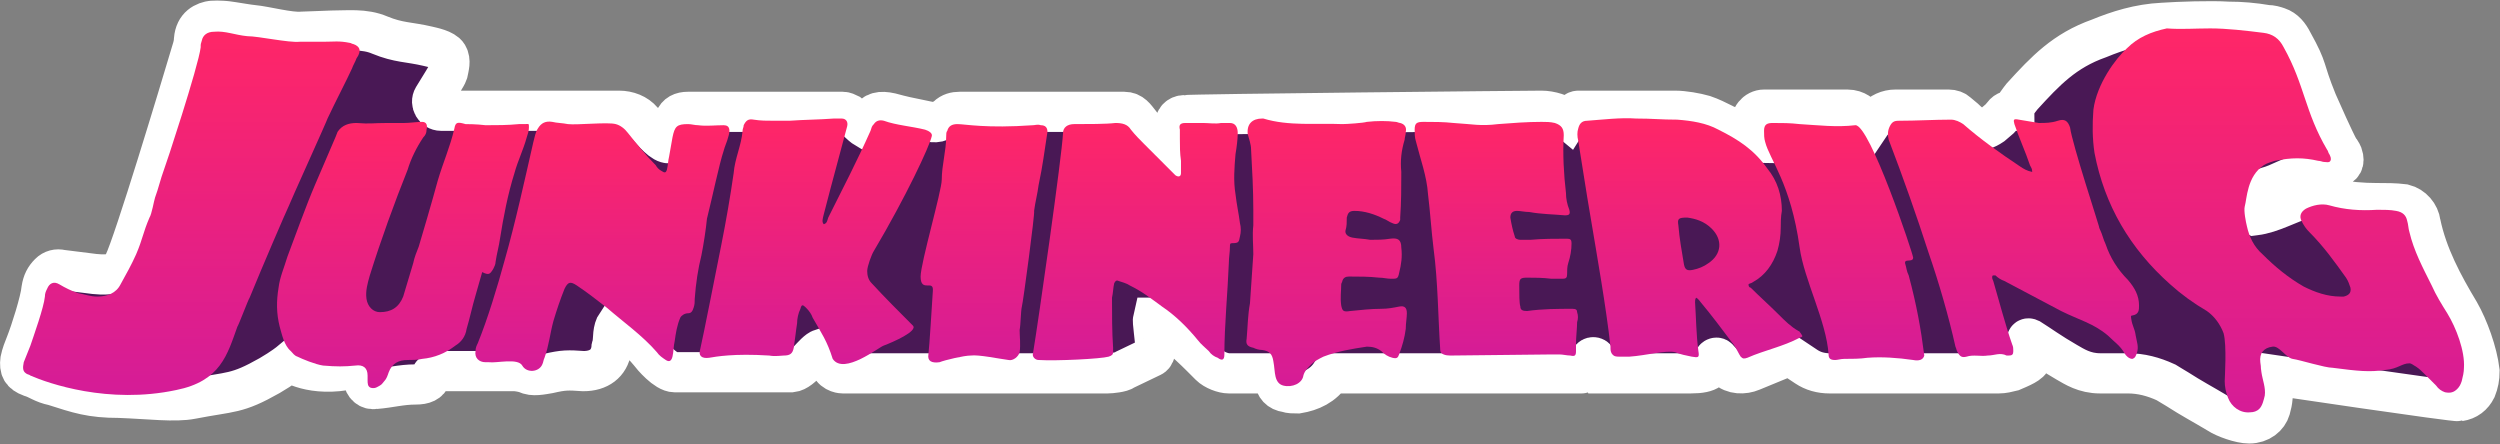 <svg width="2736" height="486" viewBox="0 0 2736 486" fill="none" xmlns="http://www.w3.org/2000/svg">
<rect x="0" y="0" width="2736" height="486" fill="#808080" stroke="none"/>
<mask id="path-1-outside-1_44_55" maskUnits="userSpaceOnUse" x="-0.943" y="0.367" width="2737" height="486" fill="black">
<rect fill="white" x="-0.943" y="0.367" width="2737" height="486"/>
<path d="M2691.67 341.614C2673.41 311.17 2656.36 279.508 2649.05 244.193C2647.83 234.451 2640.53 225.927 2630.79 223.491C2621.04 222.274 2611.3 222.274 2600.34 222.274C2586.95 222.274 2567.46 221.056 2555.28 217.403C2550.41 216.185 2546.76 213.749 2541.89 213.749C2534.58 213.749 2528.49 214.967 2522.4 217.403C2504.14 222.274 2487.09 233.233 2467.61 235.669C2467.61 235.669 2465.17 234.451 2463.95 234.451C2463.95 230.798 2473.69 206.443 2479.78 205.225C2498.05 200.354 2504.14 193.047 2522.4 190.612C2532.15 189.394 2545.54 185.741 2556.5 183.305C2563.81 182.088 2566.24 177.217 2563.81 169.91C2562.59 167.474 2562.59 166.257 2560.16 163.821C2554.07 152.861 2540.67 122.417 2535.8 111.458C2519.97 72.489 2527.28 78.578 2509.01 45.699C2505.36 38.392 2500.49 32.303 2493.18 29.868C2489.53 28.65 2485.87 27.432 2481 27.432C2466.39 24.997 2452.99 23.779 2438.38 23.779C2418.9 22.561 2384.8 23.779 2366.53 24.997C2340.96 26.215 2317.82 33.521 2297.12 42.045C2259.37 55.441 2238.67 77.36 2213.09 105.369C2209.44 110.24 2204.57 115.111 2204.57 121.2H2200.92C2193.61 121.2 2192.39 126.071 2188.74 129.724L2180.21 137.031C2176.56 139.466 2174.13 140.684 2170.47 141.902C2166.82 143.119 2164.38 143.119 2161.95 140.684C2158.3 137.031 2153.42 133.377 2149.77 129.724L2142.46 123.635C2140.03 121.2 2136.38 119.982 2132.72 119.982H2074.27C2065.75 119.982 2058.44 123.635 2052.35 129.724C2048.7 133.377 2046.26 137.031 2046.26 137.031L2038.95 128.506C2037.74 126.071 2031.65 119.982 2021.91 119.982H1934.23H1930.57C1922.05 119.982 1914.74 128.506 1917.18 137.031C1918.4 145.555 1919.61 154.079 1919.61 156.515C1918.4 156.515 1906.22 147.99 1898.91 143.119C1895.26 140.684 1890.39 137.031 1886.74 135.813C1879.43 132.159 1872.12 128.506 1864.82 126.071C1856.29 123.635 1842.9 121.2 1833.15 121.2C1802.71 121.2 1736.95 121.2 1727.21 121.2C1722.34 121.2 1716.25 130.942 1716.25 130.942C1708.94 124.853 1696.76 121.2 1687.02 121.2C1673.63 121.2 1300.99 124.853 1296.12 126.071C1290.03 126.071 1285.16 130.942 1286.38 137.031C1287.6 149.208 1286.38 157.732 1287.6 171.128C1287.6 172.346 1286.38 177.217 1283.94 174.781C1277.86 169.91 1270.55 160.168 1266.9 156.515C1259.59 149.208 1253.5 143.119 1247.41 134.595C1242.54 128.506 1238.89 122.417 1230.36 122.417H1050.13C1045.26 122.417 1040.39 123.635 1036.74 127.288C1035.52 128.506 1033.09 129.724 1031.87 130.942C1024.56 135.813 1018.47 133.377 1006.3 130.942C994.118 128.506 988.029 127.288 974.634 123.635C963.674 121.2 956.368 122.417 951.497 130.942C950.279 133.377 949.061 138.248 947.843 140.684C941.754 137.031 934.448 128.506 929.577 124.853C927.141 123.635 924.706 122.417 922.27 122.417C918.617 122.417 759.091 122.417 753.002 122.417C745.695 122.417 740.824 124.853 738.389 130.942C737.171 134.595 734.736 145.555 733.518 147.99C732.3 151.644 732.3 157.732 729.864 156.515C721.34 154.079 711.598 140.684 703.074 132.159C696.985 124.853 687.243 121.2 677.501 121.2H482.66C475.353 121.2 470.482 112.675 474.135 106.587C481.442 94.409 488.748 83.449 489.966 79.796C491.184 73.707 493.619 66.4 489.966 60.312C486.313 54.223 472.917 51.787 468.046 50.57C447.345 45.699 436.385 46.916 415.683 38.392C398.634 31.085 380.368 33.521 362.101 33.521C358.448 33.521 335.311 34.739 330.44 34.739C317.044 35.957 290.254 28.65 276.858 27.432C264.681 26.215 243.979 21.343 233.019 22.561C223.277 23.779 213.535 28.65 212.317 43.263C212.317 46.916 211.099 51.787 209.882 55.441C196.486 100.498 146.558 266.113 135.598 288.033C133.163 292.904 130.727 297.775 124.639 298.992C116.114 301.428 105.154 300.21 96.63 298.992C86.888 297.775 77.146 296.557 67.404 295.339C62.533 294.121 57.662 295.339 54.009 298.992C49.138 303.863 46.702 308.734 45.484 316.041C44.267 329.436 33.307 363.534 28.436 375.711C26 381.8 23.565 387.889 22.347 393.978C21.129 403.72 23.565 408.591 33.307 412.244C41.831 414.679 46.702 419.55 58.88 421.986C85.67 430.51 99.066 435.381 130.727 435.381C163.607 436.599 191.615 440.252 209.882 436.599C253.721 428.075 258.592 431.728 295.125 411.026C309.738 402.502 317.044 396.413 317.044 396.413C317.044 396.413 341.4 413.462 385.239 403.72C387.674 402.502 393.763 401.284 394.981 403.72C396.199 404.937 397.416 407.373 397.416 408.591C397.416 411.026 397.416 412.244 397.416 414.679C398.634 421.986 403.505 426.857 410.812 425.639C426.643 424.422 438.82 420.768 454.651 420.768C464.393 420.768 469.264 418.333 471.7 412.244C471.7 408.591 476.571 406.155 480.224 406.155H563.032C566.685 406.155 572.774 407.373 576.427 408.591C582.516 412.244 593.476 409.808 600.782 408.591C616.613 404.937 621.484 404.937 638.533 406.155C655.581 406.155 666.541 397.631 668.977 383.018C668.977 381.8 668.977 379.364 670.194 378.147C671.412 369.622 670.194 361.098 675.065 353.792C687.243 363.534 700.638 373.276 710.38 385.453C714.034 390.324 728.647 407.373 738.389 407.373C744.478 407.373 857.729 407.373 866.253 407.373C878.431 406.155 890.609 384.236 899.133 381.8C900.351 381.8 901.568 381.8 902.786 384.236C904.004 387.889 907.657 395.195 908.875 400.066C912.528 408.591 922.27 408.591 922.27 408.591H1212.1C1215.75 408.591 1227.93 407.373 1230.36 404.937L1260.81 390.324C1263.24 389.107 1264.46 385.453 1264.46 383.018C1264.46 369.622 1260.81 352.574 1262.02 347.703H1263.24C1281.51 359.88 1298.56 374.493 1314.39 390.324C1318.04 393.978 1321.7 397.631 1324.13 400.066C1329 404.937 1338.74 408.591 1344.83 408.591H1393.54L1394.76 415.897C1395.98 423.204 1399.63 428.075 1408.16 429.293C1411.81 430.51 1415.46 430.51 1420.33 430.51C1434.95 428.075 1448.34 421.986 1456.87 408.591C1456.87 408.591 1705.29 408.591 1730.86 408.591C1732.08 408.591 1733.3 407.373 1734.52 407.373L1740.6 392.76C1741.82 390.324 1745.48 390.324 1746.69 392.76C1749.13 400.066 1752.78 408.591 1752.78 408.591H1850.2C1872.12 408.591 1874.56 402.502 1875.78 393.978C1875.78 391.542 1879.43 390.324 1880.65 392.76C1883.08 395.195 1886.74 398.849 1889.17 402.502C1896.48 409.808 1908.65 409.808 1917.18 406.155L1958.58 389.107L1976.85 401.284C1984.16 406.155 1992.68 408.591 2002.42 408.591H2187.52C2192.39 408.591 2197.26 407.373 2202.13 406.155C2210.66 402.502 2222.84 397.631 2222.84 392.76C2222.84 389.107 2219.18 379.364 2217.97 373.276C2217.97 370.84 2219.18 369.622 2221.62 370.84C2231.36 376.929 2244.76 386.671 2261.8 396.413C2270.33 401.284 2281.29 408.591 2298.34 408.591H2328.78C2343.39 408.591 2356.79 412.244 2370.19 418.333C2373.84 420.768 2378.71 423.204 2382.36 425.639C2399.41 436.599 2409.15 441.47 2427.42 452.43C2434.73 457.301 2451.77 463.39 2461.52 463.39C2473.69 463.39 2482.22 456.083 2484.65 447.559C2487.09 439.035 2488.31 430.51 2485.87 423.204C2484.65 415.897 2485.87 421.986 2484.65 414.679C2483.44 411.026 2483.44 409.808 2483.44 409.808C2483.44 409.808 2688.02 440.252 2691.67 439.035C2700.2 437.817 2706.29 432.946 2709.94 425.639C2712.38 419.55 2713.59 413.462 2713.59 406.155C2711.16 385.453 2701.42 358.663 2691.67 341.614Z"/>
</mask>
<path d="M2691.67 341.614C2673.41 311.17 2656.36 279.508 2649.05 244.193C2647.83 234.451 2640.53 225.927 2630.79 223.491C2621.04 222.274 2611.3 222.274 2600.34 222.274C2586.95 222.274 2567.46 221.056 2555.28 217.403C2550.41 216.185 2546.76 213.749 2541.89 213.749C2534.58 213.749 2528.49 214.967 2522.4 217.403C2504.14 222.274 2487.09 233.233 2467.61 235.669C2467.61 235.669 2465.17 234.451 2463.95 234.451C2463.95 230.798 2473.69 206.443 2479.78 205.225C2498.05 200.354 2504.14 193.047 2522.4 190.612C2532.15 189.394 2545.54 185.741 2556.5 183.305C2563.81 182.088 2566.24 177.217 2563.81 169.91C2562.59 167.474 2562.59 166.257 2560.16 163.821C2554.07 152.861 2540.67 122.417 2535.8 111.458C2519.97 72.489 2527.28 78.578 2509.01 45.699C2505.36 38.392 2500.49 32.303 2493.18 29.868C2489.53 28.65 2485.87 27.432 2481 27.432C2466.39 24.997 2452.99 23.779 2438.38 23.779C2418.9 22.561 2384.8 23.779 2366.53 24.997C2340.96 26.215 2317.82 33.521 2297.12 42.045C2259.37 55.441 2238.67 77.36 2213.09 105.369C2209.44 110.24 2204.57 115.111 2204.57 121.2H2200.92C2193.61 121.2 2192.39 126.071 2188.74 129.724L2180.21 137.031C2176.56 139.466 2174.13 140.684 2170.47 141.902C2166.82 143.119 2164.38 143.119 2161.95 140.684C2158.3 137.031 2153.42 133.377 2149.77 129.724L2142.46 123.635C2140.03 121.2 2136.38 119.982 2132.72 119.982H2074.27C2065.75 119.982 2058.44 123.635 2052.35 129.724C2048.7 133.377 2046.26 137.031 2046.26 137.031L2038.95 128.506C2037.74 126.071 2031.65 119.982 2021.91 119.982H1934.23H1930.57C1922.05 119.982 1914.74 128.506 1917.18 137.031C1918.4 145.555 1919.61 154.079 1919.61 156.515C1918.4 156.515 1906.22 147.99 1898.91 143.119C1895.26 140.684 1890.39 137.031 1886.74 135.813C1879.43 132.159 1872.12 128.506 1864.82 126.071C1856.29 123.635 1842.9 121.2 1833.15 121.2C1802.71 121.2 1736.95 121.2 1727.21 121.2C1722.34 121.2 1716.25 130.942 1716.25 130.942C1708.94 124.853 1696.76 121.2 1687.02 121.2C1673.63 121.2 1300.99 124.853 1296.12 126.071C1290.03 126.071 1285.16 130.942 1286.38 137.031C1287.6 149.208 1286.38 157.732 1287.6 171.128C1287.6 172.346 1286.38 177.217 1283.94 174.781C1277.86 169.91 1270.55 160.168 1266.9 156.515C1259.59 149.208 1253.5 143.119 1247.41 134.595C1242.54 128.506 1238.89 122.417 1230.36 122.417H1050.13C1045.26 122.417 1040.39 123.635 1036.74 127.288C1035.52 128.506 1033.09 129.724 1031.87 130.942C1024.56 135.813 1018.47 133.377 1006.3 130.942C994.118 128.506 988.029 127.288 974.634 123.635C963.674 121.2 956.368 122.417 951.497 130.942C950.279 133.377 949.061 138.248 947.843 140.684C941.754 137.031 934.448 128.506 929.577 124.853C927.141 123.635 924.706 122.417 922.27 122.417C918.617 122.417 759.091 122.417 753.002 122.417C745.695 122.417 740.824 124.853 738.389 130.942C737.171 134.595 734.736 145.555 733.518 147.99C732.3 151.644 732.3 157.732 729.864 156.515C721.34 154.079 711.598 140.684 703.074 132.159C696.985 124.853 687.243 121.2 677.501 121.2H482.66C475.353 121.2 470.482 112.675 474.135 106.587C481.442 94.409 488.748 83.449 489.966 79.796C491.184 73.707 493.619 66.4 489.966 60.312C486.313 54.223 472.917 51.787 468.046 50.57C447.345 45.699 436.385 46.916 415.683 38.392C398.634 31.085 380.368 33.521 362.101 33.521C358.448 33.521 335.311 34.739 330.44 34.739C317.044 35.957 290.254 28.65 276.858 27.432C264.681 26.215 243.979 21.343 233.019 22.561C223.277 23.779 213.535 28.65 212.317 43.263C212.317 46.916 211.099 51.787 209.882 55.441C196.486 100.498 146.558 266.113 135.598 288.033C133.163 292.904 130.727 297.775 124.639 298.992C116.114 301.428 105.154 300.21 96.63 298.992C86.888 297.775 77.146 296.557 67.404 295.339C62.533 294.121 57.662 295.339 54.009 298.992C49.138 303.863 46.702 308.734 45.484 316.041C44.267 329.436 33.307 363.534 28.436 375.711C26 381.8 23.565 387.889 22.347 393.978C21.129 403.72 23.565 408.591 33.307 412.244C41.831 414.679 46.702 419.55 58.88 421.986C85.67 430.51 99.066 435.381 130.727 435.381C163.607 436.599 191.615 440.252 209.882 436.599C253.721 428.075 258.592 431.728 295.125 411.026C309.738 402.502 317.044 396.413 317.044 396.413C317.044 396.413 341.4 413.462 385.239 403.72C387.674 402.502 393.763 401.284 394.981 403.72C396.199 404.937 397.416 407.373 397.416 408.591C397.416 411.026 397.416 412.244 397.416 414.679C398.634 421.986 403.505 426.857 410.812 425.639C426.643 424.422 438.82 420.768 454.651 420.768C464.393 420.768 469.264 418.333 471.7 412.244C471.7 408.591 476.571 406.155 480.224 406.155H563.032C566.685 406.155 572.774 407.373 576.427 408.591C582.516 412.244 593.476 409.808 600.782 408.591C616.613 404.937 621.484 404.937 638.533 406.155C655.581 406.155 666.541 397.631 668.977 383.018C668.977 381.8 668.977 379.364 670.194 378.147C671.412 369.622 670.194 361.098 675.065 353.792C687.243 363.534 700.638 373.276 710.38 385.453C714.034 390.324 728.647 407.373 738.389 407.373C744.478 407.373 857.729 407.373 866.253 407.373C878.431 406.155 890.609 384.236 899.133 381.8C900.351 381.8 901.568 381.8 902.786 384.236C904.004 387.889 907.657 395.195 908.875 400.066C912.528 408.591 922.27 408.591 922.27 408.591H1212.1C1215.75 408.591 1227.93 407.373 1230.36 404.937L1260.81 390.324C1263.24 389.107 1264.46 385.453 1264.46 383.018C1264.46 369.622 1260.81 352.574 1262.02 347.703H1263.24C1281.51 359.88 1298.56 374.493 1314.39 390.324C1318.04 393.978 1321.7 397.631 1324.13 400.066C1329 404.937 1338.74 408.591 1344.83 408.591H1393.54L1394.76 415.897C1395.98 423.204 1399.63 428.075 1408.16 429.293C1411.81 430.51 1415.46 430.51 1420.33 430.51C1434.95 428.075 1448.34 421.986 1456.87 408.591C1456.87 408.591 1705.29 408.591 1730.86 408.591C1732.08 408.591 1733.3 407.373 1734.52 407.373L1740.6 392.76C1741.82 390.324 1745.48 390.324 1746.69 392.76C1749.13 400.066 1752.78 408.591 1752.78 408.591H1850.2C1872.12 408.591 1874.56 402.502 1875.78 393.978C1875.78 391.542 1879.43 390.324 1880.65 392.76C1883.08 395.195 1886.74 398.849 1889.17 402.502C1896.48 409.808 1908.65 409.808 1917.18 406.155L1958.58 389.107L1976.85 401.284C1984.16 406.155 1992.68 408.591 2002.42 408.591H2187.52C2192.39 408.591 2197.26 407.373 2202.13 406.155C2210.66 402.502 2222.84 397.631 2222.84 392.76C2222.84 389.107 2219.18 379.364 2217.97 373.276C2217.97 370.84 2219.18 369.622 2221.62 370.84C2231.36 376.929 2244.76 386.671 2261.8 396.413C2270.33 401.284 2281.29 408.591 2298.34 408.591H2328.78C2343.39 408.591 2356.79 412.244 2370.19 418.333C2373.84 420.768 2378.71 423.204 2382.36 425.639C2399.41 436.599 2409.15 441.47 2427.42 452.43C2434.73 457.301 2451.77 463.39 2461.52 463.39C2473.69 463.39 2482.22 456.083 2484.65 447.559C2487.09 439.035 2488.31 430.51 2485.87 423.204C2484.65 415.897 2485.87 421.986 2484.65 414.679C2483.44 411.026 2483.44 409.808 2483.44 409.808C2483.44 409.808 2688.02 440.252 2691.67 439.035C2700.2 437.817 2706.29 432.946 2709.94 425.639C2712.38 419.55 2713.59 413.462 2713.59 406.155C2711.16 385.453 2701.42 358.663 2691.67 341.614Z" fill="#491855"/>
<path d="M2691.67 341.614C2673.41 311.17 2656.36 279.508 2649.05 244.193C2647.83 234.451 2640.53 225.927 2630.79 223.491C2621.04 222.274 2611.3 222.274 2600.34 222.274C2586.95 222.274 2567.46 221.056 2555.28 217.403C2550.41 216.185 2546.76 213.749 2541.89 213.749C2534.58 213.749 2528.49 214.967 2522.4 217.403C2504.14 222.274 2487.09 233.233 2467.61 235.669C2467.61 235.669 2465.17 234.451 2463.95 234.451C2463.95 230.798 2473.69 206.443 2479.78 205.225C2498.05 200.354 2504.14 193.047 2522.4 190.612C2532.15 189.394 2545.54 185.741 2556.5 183.305C2563.81 182.088 2566.24 177.217 2563.81 169.91C2562.59 167.474 2562.59 166.257 2560.16 163.821C2554.07 152.861 2540.67 122.417 2535.8 111.458C2519.97 72.489 2527.28 78.578 2509.01 45.699C2505.36 38.392 2500.49 32.303 2493.18 29.868C2489.53 28.65 2485.87 27.432 2481 27.432C2466.39 24.997 2452.99 23.779 2438.38 23.779C2418.9 22.561 2384.8 23.779 2366.53 24.997C2340.96 26.215 2317.82 33.521 2297.12 42.045C2259.37 55.441 2238.67 77.36 2213.09 105.369C2209.44 110.24 2204.57 115.111 2204.57 121.2H2200.92C2193.61 121.2 2192.39 126.071 2188.74 129.724L2180.21 137.031C2176.56 139.466 2174.13 140.684 2170.47 141.902C2166.82 143.119 2164.38 143.119 2161.95 140.684C2158.3 137.031 2153.42 133.377 2149.77 129.724L2142.46 123.635C2140.03 121.2 2136.38 119.982 2132.72 119.982H2074.27C2065.75 119.982 2058.44 123.635 2052.35 129.724C2048.7 133.377 2046.26 137.031 2046.26 137.031L2038.95 128.506C2037.74 126.071 2031.65 119.982 2021.91 119.982H1934.23H1930.57C1922.05 119.982 1914.74 128.506 1917.18 137.031C1918.4 145.555 1919.61 154.079 1919.61 156.515C1918.4 156.515 1906.22 147.99 1898.91 143.119C1895.26 140.684 1890.39 137.031 1886.74 135.813C1879.43 132.159 1872.12 128.506 1864.82 126.071C1856.29 123.635 1842.9 121.2 1833.15 121.2C1802.71 121.2 1736.95 121.2 1727.21 121.2C1722.34 121.2 1716.25 130.942 1716.25 130.942C1708.94 124.853 1696.76 121.2 1687.02 121.2C1673.63 121.2 1300.99 124.853 1296.12 126.071C1290.03 126.071 1285.16 130.942 1286.38 137.031C1287.6 149.208 1286.38 157.732 1287.6 171.128C1287.6 172.346 1286.38 177.217 1283.94 174.781C1277.86 169.91 1270.55 160.168 1266.9 156.515C1259.59 149.208 1253.5 143.119 1247.41 134.595C1242.54 128.506 1238.89 122.417 1230.36 122.417H1050.13C1045.26 122.417 1040.39 123.635 1036.74 127.288C1035.52 128.506 1033.09 129.724 1031.87 130.942C1024.56 135.813 1018.47 133.377 1006.3 130.942C994.118 128.506 988.029 127.288 974.634 123.635C963.674 121.2 956.368 122.417 951.497 130.942C950.279 133.377 949.061 138.248 947.843 140.684C941.754 137.031 934.448 128.506 929.577 124.853C927.141 123.635 924.706 122.417 922.27 122.417C918.617 122.417 759.091 122.417 753.002 122.417C745.695 122.417 740.824 124.853 738.389 130.942C737.171 134.595 734.736 145.555 733.518 147.99C732.3 151.644 732.3 157.732 729.864 156.515C721.34 154.079 711.598 140.684 703.074 132.159C696.985 124.853 687.243 121.2 677.501 121.2H482.66C475.353 121.2 470.482 112.675 474.135 106.587C481.442 94.409 488.748 83.449 489.966 79.796C491.184 73.707 493.619 66.4 489.966 60.312C486.313 54.223 472.917 51.787 468.046 50.57C447.345 45.699 436.385 46.916 415.683 38.392C398.634 31.085 380.368 33.521 362.101 33.521C358.448 33.521 335.311 34.739 330.44 34.739C317.044 35.957 290.254 28.65 276.858 27.432C264.681 26.215 243.979 21.343 233.019 22.561C223.277 23.779 213.535 28.65 212.317 43.263C212.317 46.916 211.099 51.787 209.882 55.441C196.486 100.498 146.558 266.113 135.598 288.033C133.163 292.904 130.727 297.775 124.639 298.992C116.114 301.428 105.154 300.21 96.63 298.992C86.888 297.775 77.146 296.557 67.404 295.339C62.533 294.121 57.662 295.339 54.009 298.992C49.138 303.863 46.702 308.734 45.484 316.041C44.267 329.436 33.307 363.534 28.436 375.711C26 381.8 23.565 387.889 22.347 393.978C21.129 403.72 23.565 408.591 33.307 412.244C41.831 414.679 46.702 419.55 58.88 421.986C85.67 430.51 99.066 435.381 130.727 435.381C163.607 436.599 191.615 440.252 209.882 436.599C253.721 428.075 258.592 431.728 295.125 411.026C309.738 402.502 317.044 396.413 317.044 396.413C317.044 396.413 341.4 413.462 385.239 403.72C387.674 402.502 393.763 401.284 394.981 403.72C396.199 404.937 397.416 407.373 397.416 408.591C397.416 411.026 397.416 412.244 397.416 414.679C398.634 421.986 403.505 426.857 410.812 425.639C426.643 424.422 438.82 420.768 454.651 420.768C464.393 420.768 469.264 418.333 471.7 412.244C471.7 408.591 476.571 406.155 480.224 406.155H563.032C566.685 406.155 572.774 407.373 576.427 408.591C582.516 412.244 593.476 409.808 600.782 408.591C616.613 404.937 621.484 404.937 638.533 406.155C655.581 406.155 666.541 397.631 668.977 383.018C668.977 381.8 668.977 379.364 670.194 378.147C671.412 369.622 670.194 361.098 675.065 353.792C687.243 363.534 700.638 373.276 710.38 385.453C714.034 390.324 728.647 407.373 738.389 407.373C744.478 407.373 857.729 407.373 866.253 407.373C878.431 406.155 890.609 384.236 899.133 381.8C900.351 381.8 901.568 381.8 902.786 384.236C904.004 387.889 907.657 395.195 908.875 400.066C912.528 408.591 922.27 408.591 922.27 408.591H1212.1C1215.75 408.591 1227.93 407.373 1230.36 404.937L1260.81 390.324C1263.24 389.107 1264.46 385.453 1264.46 383.018C1264.46 369.622 1260.81 352.574 1262.02 347.703H1263.24C1281.51 359.88 1298.56 374.493 1314.39 390.324C1318.04 393.978 1321.7 397.631 1324.13 400.066C1329 404.937 1338.74 408.591 1344.83 408.591H1393.54L1394.76 415.897C1395.98 423.204 1399.63 428.075 1408.16 429.293C1411.81 430.51 1415.46 430.51 1420.33 430.51C1434.95 428.075 1448.34 421.986 1456.87 408.591C1456.87 408.591 1705.29 408.591 1730.86 408.591C1732.08 408.591 1733.3 407.373 1734.52 407.373L1740.6 392.76C1741.82 390.324 1745.48 390.324 1746.69 392.76C1749.13 400.066 1752.78 408.591 1752.78 408.591H1850.2C1872.12 408.591 1874.56 402.502 1875.78 393.978C1875.78 391.542 1879.43 390.324 1880.65 392.76C1883.08 395.195 1886.74 398.849 1889.17 402.502C1896.48 409.808 1908.65 409.808 1917.18 406.155L1958.58 389.107L1976.85 401.284C1984.16 406.155 1992.68 408.591 2002.42 408.591H2187.52C2192.39 408.591 2197.26 407.373 2202.13 406.155C2210.66 402.502 2222.84 397.631 2222.84 392.76C2222.84 389.107 2219.18 379.364 2217.97 373.276C2217.97 370.84 2219.18 369.622 2221.62 370.84C2231.36 376.929 2244.76 386.671 2261.8 396.413C2270.33 401.284 2281.29 408.591 2298.34 408.591H2328.78C2343.39 408.591 2356.79 412.244 2370.19 418.333C2373.84 420.768 2378.71 423.204 2382.36 425.639C2399.41 436.599 2409.15 441.47 2427.42 452.43C2434.73 457.301 2451.77 463.39 2461.52 463.39C2473.69 463.39 2482.22 456.083 2484.65 447.559C2487.09 439.035 2488.31 430.51 2485.87 423.204C2484.65 415.897 2485.87 421.986 2484.65 414.679C2483.44 411.026 2483.44 409.808 2483.44 409.808C2483.44 409.808 2688.02 440.252 2691.67 439.035C2700.2 437.817 2706.29 432.946 2709.94 425.639C2712.38 419.55 2713.59 413.462 2713.59 406.155C2711.16 385.453 2701.42 358.663 2691.67 341.614Z" stroke="white" stroke-width="44" mask="url(#path-1-outside-1_44_55)"/>
<path d="M2418.89 31.086C2437.16 31.086 2457.86 33.521 2477.35 35.957C2487.09 37.175 2494.4 42.045 2499.27 51.788C2522.4 93.191 2522.4 122.418 2546.76 163.821C2547.98 165.039 2547.98 167.475 2549.2 168.692C2550.41 171.128 2551.63 173.563 2550.41 175.999C2549.2 178.434 2545.54 177.217 2543.11 177.217C2541.89 177.217 2539.45 175.999 2537.02 175.999C2521.19 172.346 2507.79 172.346 2489.52 175.999C2485.87 177.217 2481 178.434 2477.35 180.87C2459.08 193.048 2459.08 217.403 2456.65 225.927C2455.43 230.798 2457.86 242.976 2459.08 247.847C2461.52 258.807 2466.39 269.766 2476.13 278.291C2489.52 291.686 2504.14 303.864 2521.19 313.606C2533.36 319.694 2546.76 324.565 2561.37 324.565C2562.59 324.565 2563.81 324.565 2565.03 324.565C2569.9 323.348 2573.55 320.912 2572.33 314.823C2571.11 311.17 2569.9 307.517 2567.46 303.864C2555.28 286.815 2543.11 269.766 2527.28 253.935C2523.62 250.282 2521.19 246.629 2518.75 241.758C2516.32 236.887 2517.53 232.016 2523.62 228.363C2530.93 224.709 2540.67 222.274 2549.2 224.709C2566.24 229.58 2583.29 230.798 2601.56 229.58C2608.87 229.58 2616.17 229.58 2622.26 230.798C2629.57 232.016 2633.22 235.669 2634.44 241.758C2635.66 245.411 2635.66 250.282 2636.87 253.935C2641.74 274.637 2651.49 292.904 2661.23 312.388C2666.1 323.348 2672.19 333.09 2678.28 342.832C2688.02 358.663 2697.76 384.236 2696.54 402.502C2696.54 407.373 2695.33 412.244 2694.11 417.115C2692.89 420.768 2691.67 423.204 2689.24 425.639C2685.58 429.293 2681.93 430.51 2675.84 429.293C2672.19 428.075 2668.54 425.639 2666.1 421.986C2662.45 418.333 2657.58 413.462 2653.92 409.809C2650.27 406.155 2647.83 403.72 2644.18 401.284C2641.74 400.066 2639.31 397.631 2636.87 397.631C2628.35 397.631 2624.7 403.72 2610.08 404.937C2593.03 407.373 2580.86 406.155 2552.85 402.502C2544.32 402.502 2517.53 393.978 2509.01 392.76C2501.7 391.542 2494.4 378.147 2487.09 379.365C2477.35 380.582 2472.48 386.671 2473.69 396.413C2474.91 404.938 2473.69 398.849 2474.91 407.373C2476.13 415.897 2479.78 424.422 2478.57 432.946C2477.35 437.817 2476.13 443.906 2472.48 447.559C2470.04 449.995 2466.39 451.212 2462.73 451.212C2451.77 452.43 2442.03 445.124 2438.38 435.381C2435.94 429.293 2434.73 423.204 2434.73 417.115C2434.73 413.462 2437.16 378.147 2433.51 364.751C2429.85 355.009 2423.77 346.485 2415.24 340.396C2400.63 331.872 2387.23 322.13 2375.06 311.17C2331.22 272.202 2303.21 224.709 2292.25 167.475C2289.81 151.644 2289.81 135.813 2291.03 119.982C2294.68 91.974 2315.39 63.965 2327.56 53.005C2339.74 40.828 2354.35 34.739 2371.4 31.086C2386.02 32.303 2403.06 31.086 2418.89 31.086Z" fill="url(#paint0_linear_44_55)"/>
<path d="M369.408 144.338C374.279 137.032 381.586 134.596 390.11 134.596C405.941 135.814 407.159 134.596 424.207 134.596C427.86 134.596 442.474 134.596 442.474 134.596C448.562 134.596 455.869 133.378 461.958 133.378C466.829 133.378 468.046 137.032 466.829 141.903C466.829 145.556 465.611 147.992 463.175 150.427C455.869 161.387 449.78 173.564 446.127 185.742C431.514 222.275 416.901 262.461 404.723 301.429C402.288 309.953 399.852 318.478 401.07 327.002C402.288 335.526 408.376 341.615 415.683 341.615C427.86 341.615 436.385 336.744 441.256 324.566C444.909 312.389 448.562 300.211 452.216 288.034C453.433 281.945 455.869 275.856 458.304 269.767C459.522 266.114 474.135 216.186 479.006 197.92C485.095 177.218 492.402 161.387 497.273 140.685C498.49 133.378 500.926 133.378 509.45 135.814C510.668 135.814 521.628 135.814 531.37 137.032C543.548 137.032 555.725 137.032 567.903 135.814C569.12 135.814 571.556 135.814 573.991 135.814C578.862 135.814 578.863 134.596 578.863 139.467C578.863 143.12 577.645 146.774 576.427 150.427C572.774 163.822 566.685 176 563.032 189.395C555.725 212.533 550.854 238.106 547.201 261.243C545.983 269.767 543.547 278.292 542.33 286.816C542.33 289.252 541.112 291.687 539.894 294.123C536.241 300.211 535.023 301.429 527.717 297.776C525.281 306.3 522.846 314.824 520.41 323.349C516.757 335.526 514.321 347.704 510.668 359.882C509.45 368.406 504.579 374.495 498.49 378.148C487.531 386.672 475.353 391.543 461.958 392.761C457.087 393.979 450.998 393.979 446.127 393.979C436.385 393.979 429.078 397.632 425.425 407.374C424.207 411.027 422.989 414.681 420.554 417.116C419.336 418.334 418.118 420.769 415.683 421.987C413.247 423.205 410.812 425.64 405.941 424.423C402.287 423.205 402.288 419.552 402.288 415.898C402.288 414.681 402.288 412.245 402.288 411.027C402.288 402.503 397.416 398.85 388.892 400.068C376.715 401.285 368.19 401.285 353.577 400.068C345.053 398.85 330.44 392.761 325.569 390.325C321.915 389.108 320.698 386.672 318.262 384.237C310.956 378.148 308.52 365.97 306.085 357.446C302.431 342.833 302.431 329.438 304.867 314.824C306.085 303.865 310.956 292.905 314.609 280.727C324.351 255.154 334.093 227.146 345.053 201.573C358.448 169.911 369.408 145.556 369.408 144.338Z" fill="url(#paint1_linear_44_55)"/>
<path d="M1948.84 249.065C1948.84 257.589 1947.62 266.114 1945.19 274.638C1940.32 289.251 1931.79 301.429 1918.4 308.735C1917.18 309.953 1914.74 309.953 1913.53 311.171C1913.53 313.606 1914.74 314.824 1915.96 314.824C1925.7 324.566 1936.66 334.308 1946.41 344.05C1953.71 351.357 1959.8 357.446 1968.32 362.317C1969.54 362.317 1969.54 363.534 1970.76 364.752C1973.2 368.405 1973.2 368.405 1969.54 369.623C1951.28 379.365 1931.79 383.018 1912.31 391.543C1908.65 392.761 1907.44 392.761 1905 390.325C1903.78 389.107 1898.91 378.147 1895.26 374.494C1884.3 359.881 1873.34 345.268 1861.16 330.655C1859.94 329.437 1858.73 327.002 1856.29 325.784C1855.07 327.002 1855.07 329.437 1855.07 330.655C1856.29 348.921 1856.29 365.97 1858.73 384.236C1859.94 391.543 1858.73 391.543 1851.42 390.325C1845.33 389.107 1839.24 387.89 1833.15 385.454C1823.41 383.018 1801.49 389.107 1783.23 390.325C1779.57 390.325 1775.92 390.325 1772.27 390.325C1768.61 390.325 1766.18 390.325 1763.74 386.672C1762.52 384.236 1762.52 383.018 1762.52 379.365C1757.65 335.526 1747.91 280.727 1740.6 236.887C1735.73 208.879 1732.08 183.306 1727.21 154.08C1725.99 149.209 1725.99 144.338 1727.21 140.685C1728.43 135.814 1730.86 132.16 1736.95 132.16C1754 130.942 1773.48 128.507 1790.53 129.725C1808.8 129.725 1817.32 130.942 1835.59 130.942C1851.42 132.16 1867.25 134.596 1880.65 141.902C1902.57 152.862 1919.61 163.822 1934.23 184.524C1945.19 197.919 1950.06 213.75 1950.06 230.799C1948.84 236.887 1948.84 245.412 1948.84 249.065ZM1846.55 238.105C1836.81 238.105 1835.59 239.323 1836.81 246.63C1838.02 261.243 1840.46 274.638 1842.9 289.251C1844.11 295.34 1846.55 296.558 1852.64 295.34C1858.73 294.122 1864.82 291.687 1869.69 288.033C1884.3 278.291 1885.52 262.46 1873.34 250.283C1864.82 241.759 1855.07 239.323 1846.55 238.105Z" fill="url(#paint2_linear_44_55)"/>
<path d="M901.568 245.41C905.221 244.192 905.221 241.757 906.439 238.103C922.27 206.442 938.101 175.998 952.714 143.118C953.932 139.465 953.932 138.247 956.367 135.812C958.803 132.158 962.456 130.941 967.327 132.158C980.722 137.029 997.771 138.247 1012.38 141.9C1016.04 143.118 1020.91 145.554 1019.69 149.207C1017.26 160.167 991.682 214.966 956.367 274.636C953.932 278.289 949.061 291.685 949.061 296.556C949.061 301.427 950.278 306.298 953.932 309.951C968.545 325.782 983.158 340.395 997.771 355.008L998.989 356.226C1005.08 362.315 977.069 374.492 967.327 378.146C962.456 379.363 923.488 411.025 911.31 392.759C905.221 373.275 899.133 364.75 889.39 347.702C888.173 344.048 885.737 340.395 882.084 336.742C878.431 333.089 877.213 333.089 875.995 337.96C873.56 342.831 872.342 348.919 872.342 353.79C871.124 361.097 869.906 373.275 868.689 380.581C867.471 386.67 865.035 389.105 857.729 389.105C855.293 389.105 847.987 390.323 841.898 389.105C802.93 386.67 783.445 390.323 776.139 391.541C767.615 392.759 763.961 389.105 766.397 381.799C768.832 372.057 785.881 285.596 789.534 267.33C794.405 242.974 799.276 214.966 802.93 189.393C804.147 173.562 811.454 158.949 812.672 143.118C812.672 140.683 813.889 139.465 813.889 137.029C816.325 132.158 818.76 129.723 824.849 130.941C832.156 132.158 839.462 132.158 847.987 132.158C851.64 132.158 862.6 132.158 863.817 132.158C880.866 130.941 896.697 130.941 912.528 129.723C914.963 129.723 917.399 129.723 921.052 129.723C925.923 129.723 928.359 133.376 927.141 138.247C921.052 161.385 914.963 183.304 908.875 206.442C906.439 216.184 904.004 224.708 901.568 234.45C900.35 239.321 899.133 242.974 901.568 245.41Z" fill="url(#paint3_linear_44_55)"/>
<path d="M1118.33 335.525C1117.11 340.396 1117.11 355.009 1115.89 361.098C1115.89 368.405 1117.11 376.929 1115.89 385.453C1114.68 390.324 1108.59 395.195 1103.72 393.978C1093.97 392.76 1070.84 387.889 1062.31 389.106C1055.01 389.106 1034.3 393.978 1028.22 396.413C1019.69 397.631 1014.82 395.195 1016.04 387.889C1017.26 378.147 1019.69 336.743 1020.91 318.477C1022.13 305.081 1007.51 320.912 1007.51 302.646C1007.51 288.033 1030.65 208.878 1030.65 196.701C1030.65 180.87 1035.52 165.039 1035.52 149.208C1035.52 146.773 1035.52 144.337 1036.74 143.119C1037.96 138.248 1041.61 135.813 1047.7 135.813C1056.22 135.813 1079.36 140.684 1130.51 137.031C1132.94 137.031 1135.38 135.813 1139.03 137.031C1143.9 137.031 1146.34 139.466 1146.34 144.337C1142.68 167.474 1141.47 179.652 1136.6 202.789C1135.38 212.532 1132.94 221.056 1131.72 230.798C1132.94 232.016 1119.55 331.872 1118.33 335.525Z" fill="url(#paint4_linear_44_55)"/>
<path d="M2297.12 247.847C2297.12 249.064 2298.34 251.5 2298.34 251.5C2300.77 256.371 2301.99 262.46 2304.43 267.331C2309.3 281.944 2317.82 295.339 2328.78 306.299C2336.09 314.823 2340.96 323.348 2340.96 334.308C2340.96 339.179 2340.96 344.05 2333.65 345.267C2331.22 345.267 2332.43 347.703 2332.43 348.921C2333.65 357.445 2336.09 358.663 2337.31 367.187C2338.52 374.494 2340.96 379.365 2338.52 386.671C2337.31 389.107 2337.31 391.542 2333.65 392.76C2330 392.76 2326.35 389.107 2325.13 386.671C2320.26 378.147 2314.17 374.494 2306.86 367.187C2291.03 353.792 2275.2 350.138 2255.72 340.396C2235.01 329.437 2214.31 318.477 2193.61 307.517C2189.96 306.299 2186.3 303.864 2183.87 301.428C2183.87 301.428 2182.65 301.428 2181.43 301.428C2180.21 301.428 2180.21 302.646 2180.21 303.864C2180.21 305.081 2181.43 307.517 2181.43 307.517C2187.52 328.219 2194.83 356.227 2202.13 376.929C2203.35 379.365 2203.35 381.8 2203.35 384.236C2203.35 387.889 2202.13 389.107 2198.48 389.107C2197.26 389.107 2197.26 389.107 2196.05 389.107C2188.74 385.453 2182.65 389.107 2175.34 389.107C2168.04 390.324 2159.51 387.889 2152.21 390.324C2147.34 391.542 2144.9 390.324 2142.46 385.453C2141.25 384.236 2141.25 381.8 2140.03 379.365C2132.72 346.485 2121.76 308.735 2110.8 277.073C2097.41 235.669 2082.79 194.265 2066.96 152.862C2065.75 147.991 2065.75 143.119 2068.18 138.248C2070.62 133.377 2073.05 132.16 2077.92 132.16C2097.41 132.16 2116.89 130.942 2135.16 130.942C2140.03 130.942 2144.9 133.377 2148.55 135.813C2168.04 152.862 2188.74 167.475 2210.66 182.088C2214.31 184.523 2217.97 186.959 2224.05 188.177C2224.05 184.523 2222.84 183.306 2221.62 180.87C2216.75 166.257 2209.44 150.426 2204.57 135.813C2203.35 130.942 2203.35 129.724 2209.44 130.942C2216.75 132.16 2224.05 133.377 2231.36 134.595C2238.67 134.595 2244.76 134.595 2252.06 132.16C2259.37 129.724 2263.02 132.16 2265.46 139.466C2267.89 157.733 2297.12 246.629 2297.12 247.847Z" fill="url(#paint5_linear_44_55)"/>
<path d="M767.615 279.509C763.962 294.122 761.526 309.953 760.308 327.002C760.308 330.655 760.308 333.09 759.091 336.744C757.873 340.397 756.655 342.832 753.002 342.832C749.348 342.832 745.695 345.268 744.477 347.703C740.824 356.228 739.606 364.752 738.389 373.276C737.171 378.147 737.171 385.454 735.953 390.325C734.735 395.196 732.3 396.414 728.647 393.978C724.993 391.543 721.34 389.107 718.905 385.454C703.074 367.188 682.372 352.574 664.105 336.744C653.146 328.219 642.186 319.695 631.226 312.388C623.919 307.517 621.484 308.735 617.831 316.042C612.96 328.219 609.306 339.179 605.653 351.357C602 364.752 600.782 378.147 595.911 391.543C594.693 393.978 594.693 396.414 593.475 398.849C589.822 407.374 576.427 408.591 571.556 400.067C566.685 391.543 543.547 397.632 535.023 396.414C533.805 396.414 532.587 396.414 531.37 396.414C524.063 396.414 519.192 391.543 520.41 384.236C520.41 380.583 521.628 378.147 522.845 375.712C533.805 348.921 544.765 312.388 552.072 285.598C564.249 242.976 573.991 197.919 583.733 155.298C584.951 150.427 586.169 144.338 588.604 140.684C592.258 134.596 597.129 132.16 604.435 133.378C609.306 134.596 615.395 134.596 621.484 135.813C631.226 137.031 665.323 133.378 673.847 135.813C678.718 137.031 683.589 140.684 687.243 145.556C696.985 157.733 706.727 169.911 717.687 180.871C718.904 183.306 721.34 185.742 723.776 186.959C727.429 189.395 728.647 189.395 729.864 185.742C731.082 180.871 731.082 175.999 732.3 171.128C733.518 163.822 734.735 157.733 735.953 150.427C738.389 138.249 740.824 135.813 753.002 135.813C756.655 135.813 760.308 137.031 763.962 137.031C772.486 138.249 783.446 137.031 791.97 137.031C799.277 137.031 799.277 143.12 796.841 150.427C795.623 155.298 793.188 160.169 791.97 165.04C787.099 179.653 779.792 214.968 773.704 239.323C772.486 251.5 770.05 267.331 767.615 279.509Z" fill="url(#paint6_linear_44_55)"/>
<path d="M1136.59 393.978C1132.94 393.978 1129.29 390.324 1130.51 386.671C1136.59 350.138 1162.17 171.128 1163.38 145.555C1163.38 139.466 1168.26 135.813 1175.56 135.813C1190.18 135.813 1210.88 135.813 1220.62 134.595C1227.93 134.595 1234.01 135.813 1237.67 141.902C1242.54 147.99 1247.41 152.861 1252.28 157.732C1257.15 162.603 1279.07 184.523 1282.72 188.176C1283.94 189.394 1285.16 190.612 1286.38 191.83C1290.03 194.265 1292.47 193.047 1292.47 189.394C1292.47 184.523 1292.47 180.87 1292.47 175.999C1291.25 167.474 1291.25 160.168 1291.25 151.644C1291.25 149.208 1291.25 144.337 1291.25 141.902C1290.03 137.03 1291.25 134.595 1297.34 134.595C1303.43 134.595 1310.73 134.595 1316.82 134.595C1322.91 134.595 1330.22 135.813 1336.31 134.595C1339.96 134.595 1342.4 134.595 1346.05 134.595C1352.14 134.595 1354.57 139.466 1354.57 145.555C1354.57 152.861 1353.35 161.386 1352.14 168.692C1350.92 183.305 1349.7 197.918 1352.14 212.532C1353.35 223.491 1355.79 234.451 1357.01 244.193C1358.23 249.064 1358.23 253.935 1357.01 258.806C1355.79 264.895 1355.79 266.113 1348.48 266.113C1346.05 266.113 1346.05 267.331 1346.05 269.766C1346.05 275.855 1344.83 281.944 1344.83 288.033C1343.61 319.694 1339.96 356.227 1339.96 387.889C1339.96 393.978 1337.52 395.195 1332.65 391.542C1329 390.324 1325.35 387.889 1322.91 384.235C1319.26 380.582 1314.39 376.929 1310.73 372.058C1299.77 358.663 1286.38 345.267 1271.77 335.525C1258.37 325.783 1251.06 319.694 1236.45 312.388C1232.8 309.952 1227.93 308.734 1224.27 307.517C1221.84 306.299 1220.62 307.517 1219.4 309.952C1218.18 314.823 1218.18 320.912 1216.97 325.783C1216.97 342.832 1216.97 363.534 1218.18 380.582C1218.18 381.8 1218.18 384.235 1218.18 385.453C1218.18 387.889 1216.97 389.106 1213.31 390.324C1204.79 392.76 1156.08 395.195 1136.59 393.978Z" fill="url(#paint7_linear_44_55)"/>
<path d="M1371.62 229.579C1371.62 207.659 1370.41 185.74 1369.19 163.82C1369.19 157.731 1366.75 151.643 1365.53 146.772C1364.32 135.812 1370.41 129.723 1381.36 129.723H1382.58C1410.59 138.247 1439.82 134.594 1469.04 135.812C1473.91 135.812 1492.18 134.594 1495.83 133.376C1506.79 132.158 1517.75 132.158 1527.5 133.376C1528.71 133.376 1531.15 134.594 1532.37 134.594C1537.24 135.812 1539.67 139.465 1538.46 144.336C1538.46 147.989 1537.24 150.425 1537.24 152.86C1533.58 165.038 1532.37 175.998 1533.58 188.175C1533.58 205.224 1533.58 221.055 1532.37 238.103C1532.37 239.321 1532.37 239.321 1532.37 240.539C1531.15 244.192 1528.71 246.628 1523.84 244.192C1520.19 242.974 1517.75 240.539 1514.1 239.321C1504.36 234.45 1493.4 230.797 1482.44 230.797C1476.35 230.797 1475.13 233.232 1473.91 238.103C1473.91 242.974 1473.91 247.845 1472.7 251.499C1471.48 255.152 1473.91 258.805 1480 260.023C1486.09 261.241 1493.4 261.241 1499.49 262.459C1506.79 262.459 1514.1 262.459 1521.41 261.241C1529.93 260.023 1533.58 262.459 1533.58 270.983C1534.8 280.725 1533.58 289.249 1531.15 298.991C1529.93 305.08 1528.71 305.08 1522.62 305.08C1517.75 305.08 1514.1 303.862 1509.23 303.862C1498.27 302.645 1487.31 302.645 1476.35 302.645C1472.7 302.645 1470.26 303.862 1469.04 307.516C1469.04 308.733 1467.83 309.951 1467.83 311.169C1467.83 318.475 1466.61 325.782 1467.83 334.306C1469.04 340.395 1470.26 341.613 1477.57 340.395C1489.75 339.177 1500.71 337.96 1511.66 337.96C1518.97 337.96 1525.06 336.742 1531.15 335.524C1537.24 334.306 1539.67 336.742 1539.67 342.831C1539.67 347.702 1538.46 353.79 1538.46 359.879C1537.24 369.621 1534.8 378.146 1531.15 387.888C1529.93 391.541 1528.71 392.759 1523.84 391.541C1518.97 390.323 1515.32 387.888 1511.66 384.234C1506.79 380.581 1501.92 379.363 1495.83 379.363C1480 381.799 1464.17 384.234 1448.34 390.323C1443.47 392.759 1438.6 395.194 1434.95 398.847C1431.29 402.501 1427.64 406.154 1426.42 411.025C1425.2 419.549 1414.24 424.42 1404.5 421.985C1399.63 420.767 1397.2 417.114 1395.98 412.243C1394.76 407.372 1394.76 401.283 1393.54 395.194C1392.32 387.888 1389.89 384.234 1381.36 383.017C1377.71 383.017 1374.06 381.799 1371.62 380.581C1365.53 379.363 1363.1 376.928 1364.32 370.839C1365.53 357.444 1365.53 345.266 1367.97 331.871C1369.19 313.604 1370.4 295.338 1371.62 278.289C1371.62 267.33 1370.4 257.588 1371.62 246.628C1371.62 247.845 1371.62 235.668 1371.62 229.579Z" fill="url(#paint8_linear_44_55)"/>
<path d="M1663.88 335.526C1663.88 339.18 1666.32 340.397 1671.19 340.397C1688.24 337.962 1705.29 337.962 1721.12 337.962C1724.77 337.962 1725.99 339.18 1725.99 341.615C1727.21 345.268 1727.21 348.922 1725.99 352.575C1725.99 358.664 1724.77 369.624 1724.77 375.712C1724.77 379.366 1724.77 381.801 1724.77 384.237C1724.77 389.108 1723.55 390.325 1718.68 389.108C1715.03 389.108 1710.16 387.89 1706.51 387.89C1704.07 387.89 1701.63 387.89 1699.2 387.89C1695.55 387.89 1589.6 389.108 1587.17 389.108C1582.29 389.108 1576.21 387.89 1576.21 383.019C1573.77 346.486 1573.77 308.736 1568.9 272.203C1566.46 252.719 1565.25 232.017 1562.81 212.533C1561.59 193.049 1554.29 173.564 1549.42 154.08C1548.2 150.427 1548.2 145.556 1548.2 141.903C1548.2 134.596 1550.63 133.378 1557.94 133.378C1568.9 133.378 1579.86 133.378 1590.82 134.596C1611.52 135.814 1620.05 138.249 1639.53 135.814C1655.36 134.596 1671.19 133.378 1687.02 133.378C1691.89 133.378 1696.76 133.378 1701.63 134.596C1708.94 137.032 1711.38 140.685 1711.38 147.992C1710.16 168.693 1711.38 190.613 1713.81 211.315C1713.81 217.404 1715.03 223.493 1717.47 229.581C1718.68 234.452 1717.47 235.67 1712.59 235.67C1699.2 234.452 1687.02 234.452 1673.63 232.017C1668.76 232.017 1663.88 230.799 1660.23 230.799C1655.36 230.799 1652.92 233.235 1652.92 238.106C1654.14 245.412 1655.36 251.501 1657.8 258.808C1657.8 261.243 1661.45 262.461 1663.88 262.461C1667.54 262.461 1671.19 262.461 1674.84 262.461C1688.24 261.243 1701.63 261.243 1715.03 261.243C1718.68 261.243 1719.9 262.461 1719.9 266.114C1719.9 273.421 1718.68 280.727 1716.25 288.034C1715.03 291.687 1715.03 296.558 1715.03 300.211C1715.03 303.865 1713.81 305.082 1710.16 305.082C1706.51 305.082 1701.63 305.082 1697.98 305.082C1688.24 303.865 1679.72 303.865 1671.19 303.865C1663.88 303.865 1662.67 305.082 1662.67 312.389C1662.67 322.131 1662.67 331.873 1663.88 335.526Z" fill="url(#paint9_linear_44_55)"/>
<path d="M2093.75 393.978C2076.71 391.542 2059.66 390.324 2043.83 391.542C2035.3 392.76 2026.78 392.76 2018.25 392.76C2014.6 392.76 2010.95 393.978 2008.51 393.978C2003.64 393.978 2001.2 392.76 2001.2 387.889C1998.77 351.356 1974.41 306.299 1969.54 270.984C1959.8 200.354 1936.66 174.781 1931.79 155.297C1930.57 151.644 1930.57 146.773 1930.57 143.119C1930.57 135.813 1934.23 134.595 1940.32 134.595C1951.28 134.595 1958.58 134.595 1969.54 135.813C1990.24 137.03 2009.73 139.466 2030.43 137.03C2046.26 135.813 2093.75 278.29 2093.75 281.944C2093.75 288.033 2082.79 281.944 2085.23 289.25C2086.45 292.904 2086.45 296.557 2088.88 301.428C2097.41 333.09 2102.28 359.88 2105.93 389.107C2104.71 393.978 2099.84 395.195 2093.75 393.978Z" fill="url(#paint10_linear_44_55)"/>
<path d="M386.456 48.134C385.238 48.134 384.02 46.916 382.803 46.916C370.625 44.481 365.754 45.698 353.576 45.698C352.359 45.698 332.874 45.698 328.003 45.698C315.826 46.916 282.946 39.609 270.769 39.609C257.373 38.392 246.414 33.521 234.236 34.739C226.929 34.739 222.058 38.392 220.841 44.48C219.623 48.134 219.623 48.134 219.623 51.787C217.187 72.489 180.655 183.305 179.437 185.741C175.784 195.483 173.348 206.442 169.695 216.184C168.477 219.838 166.042 234.451 163.606 238.104C156.299 255.153 156.299 261.242 148.993 278.29C144.122 289.25 138.033 300.21 131.944 311.17C127.073 320.912 117.331 324.565 106.371 324.565C99.065 324.565 92.976 322.129 85.669 320.912C78.363 318.476 71.056 314.823 64.968 311.17C58.879 307.516 54.008 309.952 51.572 316.041C50.355 318.476 49.137 320.912 49.137 324.565C47.919 336.743 36.959 367.187 33.306 378.146C30.87 384.235 28.435 390.324 25.999 396.413C24.782 402.502 24.782 406.155 28.435 408.59C29.653 409.808 32.088 409.808 33.306 411.026C52.79 419.55 118.549 442.688 192.832 426.857C241.543 417.115 248.849 387.888 259.809 357.444C261.027 356.227 271.987 327 273.204 325.783C286.6 292.903 313.39 230.798 315.826 225.927C317.044 222.273 358.447 130.941 358.447 129.724C368.189 109.022 379.149 88.32 385.238 74.924C386.456 71.271 388.891 67.618 390.109 63.965C396.198 55.44 393.762 50.569 386.456 48.134Z" fill="url(#paint11_linear_44_55)"/>
<defs>
<linearGradient id="paint0_linear_44_55" x1="2493.7" y1="30.722" x2="2493.7" y2="454.4" gradientUnits="userSpaceOnUse">
<stop stop-color="#FF2667"/>
<stop offset="1" stop-color="#D51C97"/>
</linearGradient>
<linearGradient id="paint1_linear_44_55" x1="442.032" y1="132.894" x2="442.032" y2="423.15" gradientUnits="userSpaceOnUse">
<stop stop-color="#FF2667"/>
<stop offset="1" stop-color="#D51C97"/>
</linearGradient>
<linearGradient id="paint2_linear_44_55" x1="1848.55" y1="132.362" x2="1848.55" y2="394.09" gradientUnits="userSpaceOnUse">
<stop stop-color="#FF2667"/>
<stop offset="1" stop-color="#D51C97"/>
</linearGradient>
<linearGradient id="paint3_linear_44_55" x1="893.429" y1="132.286" x2="893.429" y2="401.294" gradientUnits="userSpaceOnUse">
<stop stop-color="#FF2667"/>
<stop offset="1" stop-color="#D51C97"/>
</linearGradient>
<linearGradient id="paint4_linear_44_55" x1="1077.8" y1="134.821" x2="1077.8" y2="396.613" gradientUnits="userSpaceOnUse">
<stop stop-color="#FF2667"/>
<stop offset="1" stop-color="#D51C97"/>
</linearGradient>
<linearGradient id="paint5_linear_44_55" x1="2201.56" y1="132.596" x2="2201.56" y2="395.09" gradientUnits="userSpaceOnUse">
<stop stop-color="#FF2667"/>
<stop offset="1" stop-color="#D51C97"/>
</linearGradient>
<linearGradient id="paint6_linear_44_55" x1="661.737" y1="134.018" x2="661.737" y2="406.972" gradientUnits="userSpaceOnUse">
<stop stop-color="#FF2667"/>
<stop offset="1" stop-color="#D51C97"/>
</linearGradient>
<linearGradient id="paint7_linear_44_55" x1="1243.82" y1="134.064" x2="1243.82" y2="394.947" gradientUnits="userSpaceOnUse">
<stop stop-color="#FF2667"/>
<stop offset="1" stop-color="#D51C97"/>
</linearGradient>
<linearGradient id="paint8_linear_44_55" x1="1453.42" y1="130.128" x2="1453.42" y2="425.309" gradientUnits="userSpaceOnUse">
<stop stop-color="#FF2667"/>
<stop offset="1" stop-color="#D51C97"/>
</linearGradient>
<linearGradient id="paint9_linear_44_55" x1="1637.96" y1="133.29" x2="1637.96" y2="389.426" gradientUnits="userSpaceOnUse">
<stop stop-color="#FF2667"/>
<stop offset="1" stop-color="#D51C97"/>
</linearGradient>
<linearGradient id="paint10_linear_44_55" x1="2016.74" y1="133.305" x2="2016.74" y2="394.77" gradientUnits="userSpaceOnUse">
<stop stop-color="#FF2667"/>
<stop offset="1" stop-color="#D51C97"/>
</linearGradient>
<linearGradient id="paint11_linear_44_55" x1="209.836" y1="34.343" x2="209.836" y2="429.888" gradientUnits="userSpaceOnUse">
<stop stop-color="#FF2667"/>
<stop offset="1" stop-color="#D51C97"/>
</linearGradient>
</defs>
</svg>
